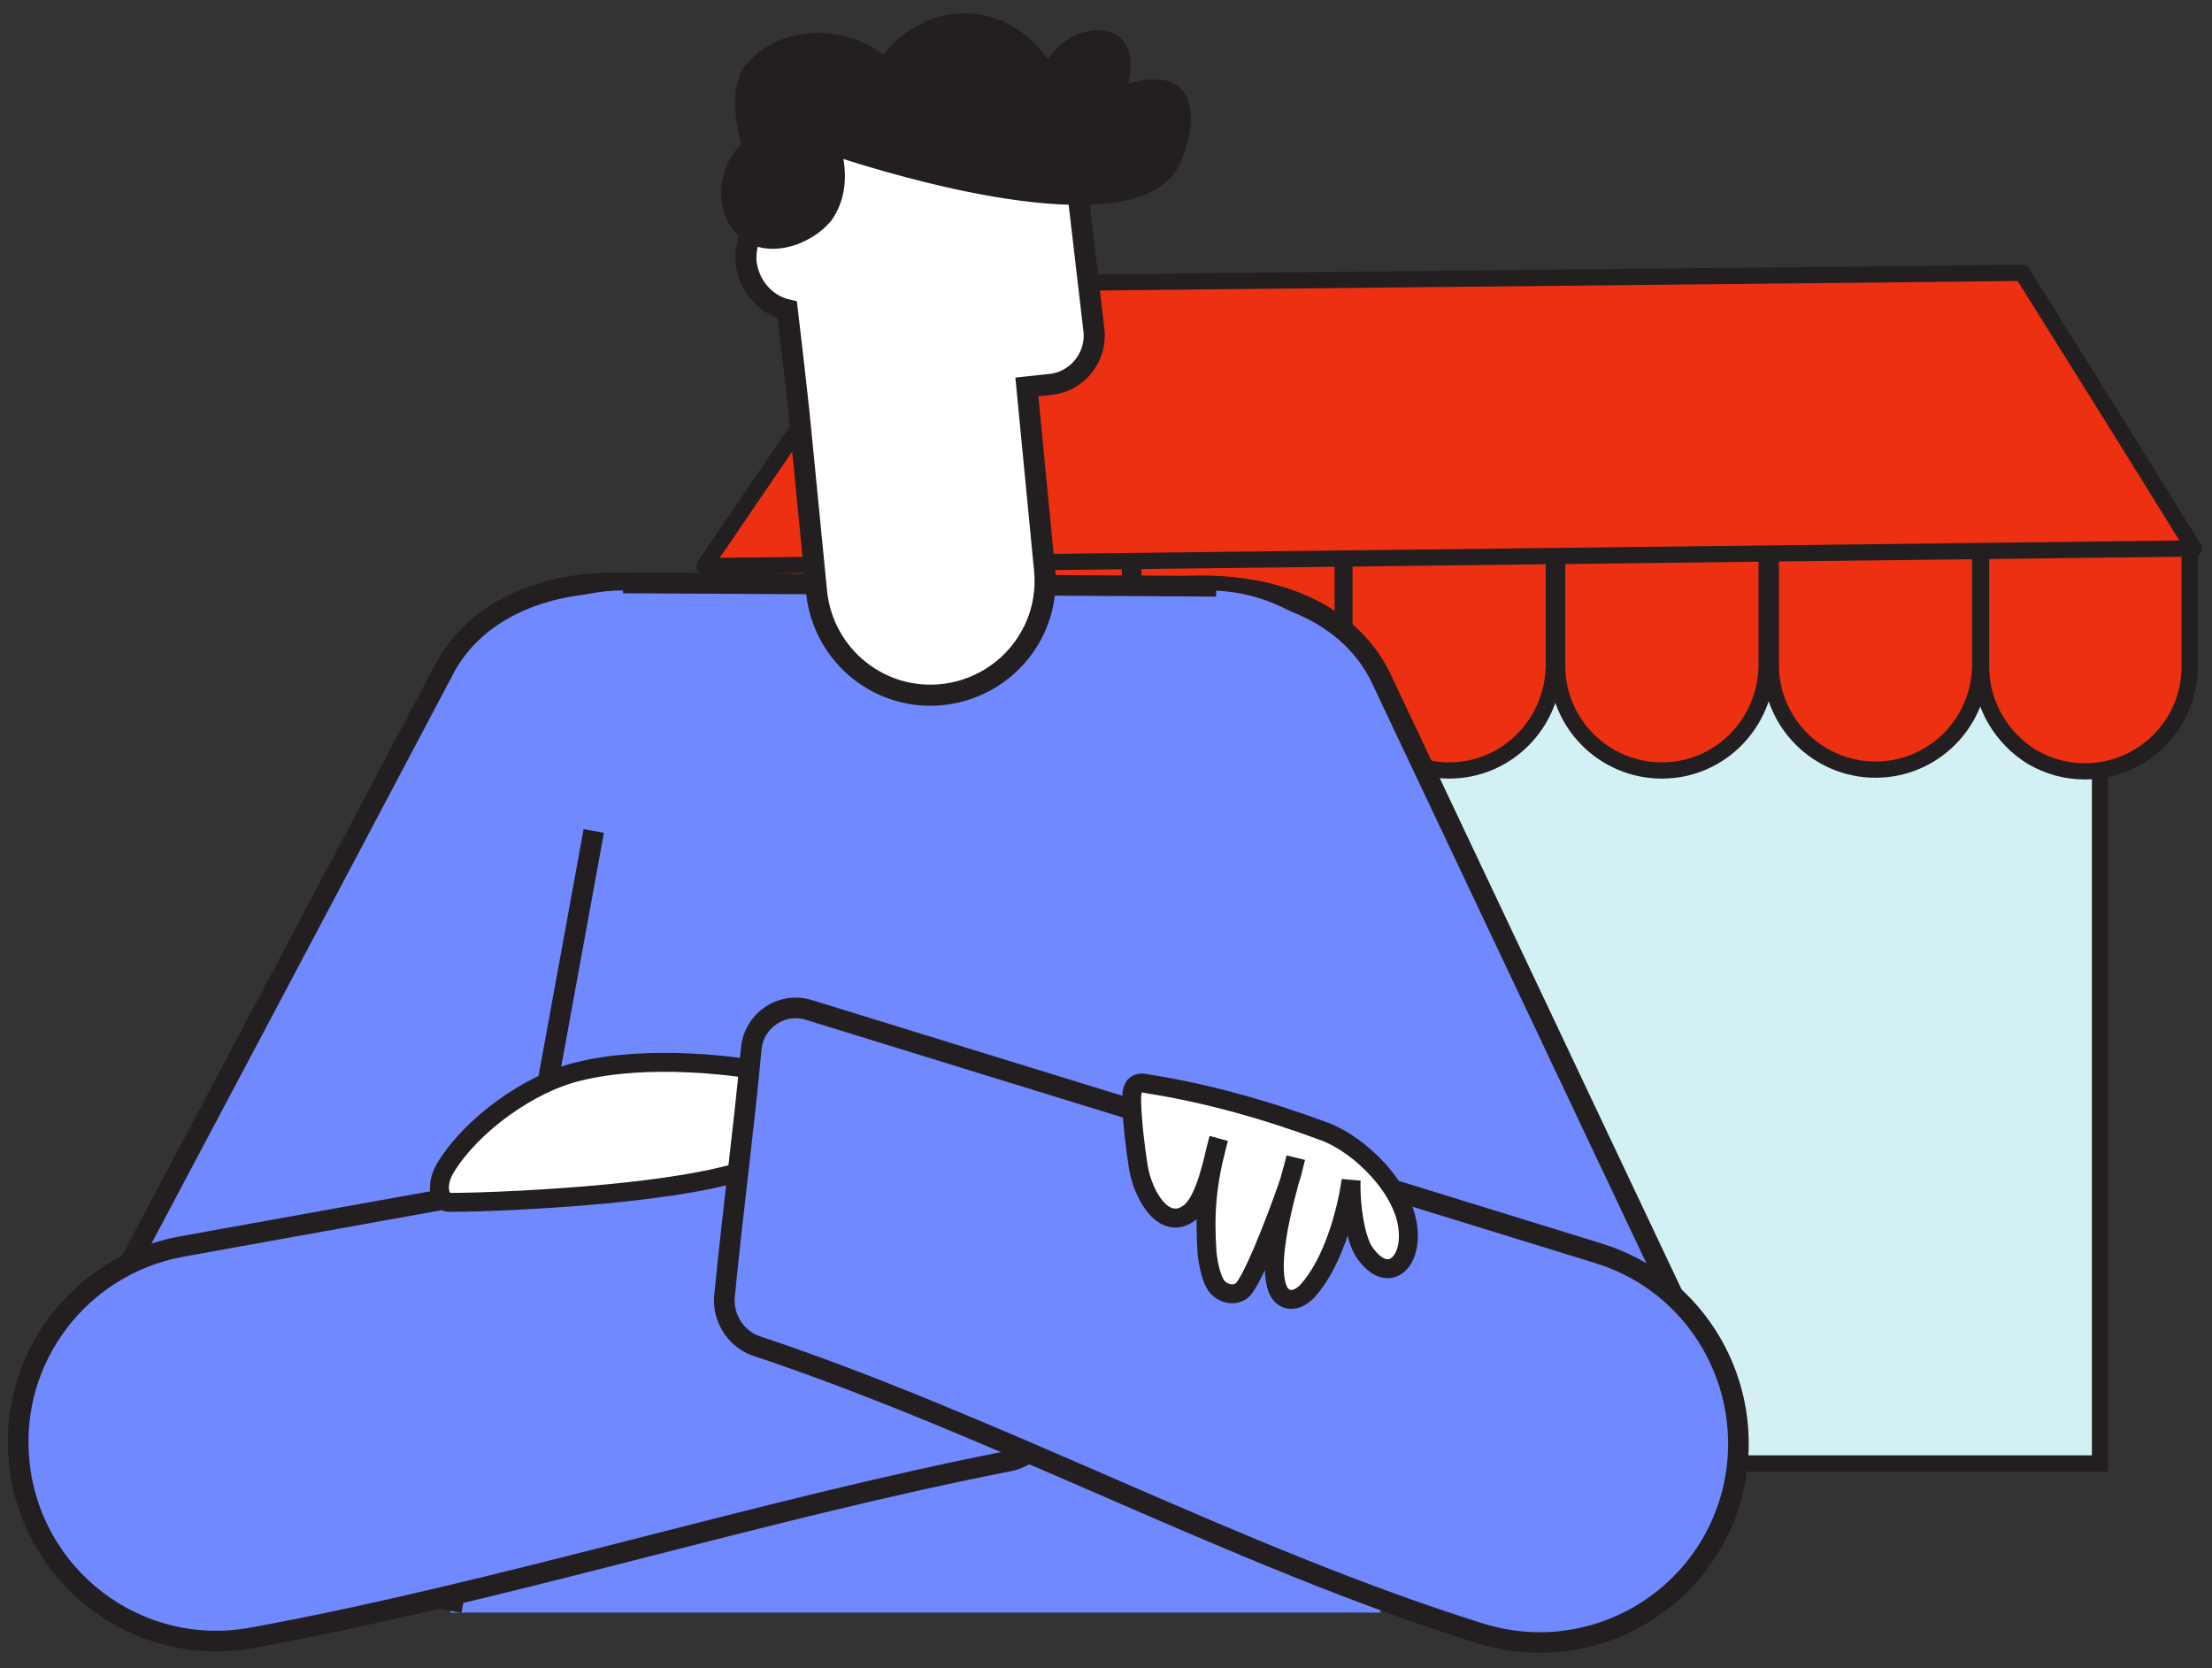 <?xml version="1.0" encoding="UTF-8"?>
<svg xmlns="http://www.w3.org/2000/svg" width="122" height="92" viewBox="0 0 122 92" fill="none">
  <rect x="0" y="0" width="122" height="92" fill="#333333" stroke="none"/>
  <path d="M115.824 24.43H45.685V80.707H115.824V24.43Z" fill="#D3F1F4" stroke="#231F20" stroke-width="0.895" stroke-miterlimit="10"></path>
  <path d="M39.126 30.662V30.846V31.216V36.668C39.126 39.856 41.713 42.444 44.901 42.444C48.089 42.444 50.677 39.856 50.677 36.668V31.077V26.18H42.314" fill="#ED3012"></path>
  <path d="M39.126 30.662V30.846V31.216V36.668C39.126 39.856 41.713 42.444 44.901 42.444C48.089 42.444 50.677 39.856 50.677 36.668V31.077V26.18H42.314" stroke="#231F20" stroke-width="0.895" stroke-miterlimit="10" stroke-linejoin="round"></path>
  <path d="M56.544 42.444C53.356 42.444 50.769 39.856 50.769 36.668V26.18H62.32V36.622C62.32 39.856 59.733 42.444 56.544 42.444Z" fill="#ED3012" stroke="#231F20" stroke-width="0.895" stroke-miterlimit="10" stroke-linejoin="round"></path>
  <path d="M68.281 42.491C65.093 42.491 62.505 39.904 62.505 36.716V26.273H74.056V36.716C74.056 39.904 71.469 42.491 68.281 42.491Z" fill="#ED3012" stroke="#231F20" stroke-width="0.895" stroke-miterlimit="10" stroke-linejoin="round"></path>
  <path d="M79.924 42.491C76.736 42.491 74.148 39.904 74.148 36.716V26.273H85.7V36.716C85.653 39.904 83.112 42.491 79.924 42.491Z" fill="#ED3012" stroke="#231F20" stroke-width="0.895" stroke-miterlimit="10" stroke-linejoin="round"></path>
  <path d="M91.66 42.491C88.472 42.491 85.885 39.904 85.885 36.716V26.273H97.436V36.716C97.389 39.904 94.848 42.491 91.66 42.491Z" fill="#ED3012" stroke="#231F20" stroke-width="0.895" stroke-miterlimit="10" stroke-linejoin="round"></path>
  <path d="M103.442 42.444C100.254 42.444 97.667 39.856 97.667 36.668V26.18H109.218V36.622C109.218 39.856 106.63 42.444 103.442 42.444Z" fill="#ED3012" stroke="#231F20" stroke-width="0.895" stroke-miterlimit="10" stroke-linejoin="round"></path>
  <path d="M118.505 26.273H112.083H109.264V30.386V36.115V36.762C109.264 38.887 110.419 40.736 112.083 41.752C112.961 42.26 113.931 42.538 114.993 42.538C118.182 42.538 120.769 39.95 120.769 36.762V30.293V30.016" fill="#ED3012"></path>
  <path d="M118.505 26.273H112.083H109.264V30.386V36.115V36.762C109.264 38.887 110.419 40.736 112.083 41.752C112.961 42.26 113.931 42.538 114.993 42.538C118.182 42.538 120.769 39.95 120.769 36.762V30.293V30.016" stroke="#231F20" stroke-width="0.895" stroke-miterlimit="10" stroke-linejoin="round"></path>
  <path d="M121 30.248C120.954 30.248 120.861 30.248 120.815 30.248C116.98 30.294 113.145 30.341 109.264 30.387C89.719 30.618 70.175 30.849 50.63 31.08C46.795 31.126 42.96 31.172 39.079 31.218C38.987 31.218 38.941 31.218 38.848 31.218C42.36 26.044 45.917 20.869 49.429 15.694C70.129 15.463 90.828 15.278 111.528 15.047C114.716 20.129 117.858 25.166 121 30.248Z" fill="#ED3012" stroke="#231F20" stroke-width="0.895" stroke-miterlimit="10" stroke-linejoin="round"></path>
  <path d="M77.012 51.781H54.926L76.827 85.372C80.662 91.24 89.21 91.425 93.276 85.695C93.322 85.649 93.368 85.557 93.415 85.511C95.91 81.999 95.863 77.286 93.322 73.821C87.87 66.474 82.464 59.128 77.012 51.781Z" fill="#ED3012" stroke="#231F20" stroke-width="1.04" stroke-miterlimit="10" stroke-linejoin="round"></path>
  <path d="M22.306 51.781C16.854 59.128 11.448 66.474 5.996 73.821C3.455 77.286 3.409 81.999 5.904 85.511C5.95 85.557 5.996 85.649 6.042 85.695C10.108 91.425 18.656 91.24 22.491 85.372L44.392 51.781H22.306Z" fill="#ED3012" stroke="#231F20" stroke-width="1.04" stroke-miterlimit="10" stroke-linejoin="round"></path>
  <path d="M2.391 81.543C5.718 84.038 9.09 86.533 12.417 89.074C13.203 89.675 14.358 89.444 14.82 88.52C24.015 71.285 34.457 51.833 43.559 34.738C35.982 30.579 27.48 31.503 24.569 36.771C17.5 50.17 9.09 65.972 1.929 79.51C1.559 80.157 1.79 81.035 2.391 81.543Z" fill="#7089FF" stroke="#231F20" stroke-width="1.124" stroke-miterlimit="10"></path>
  <path d="M94.384 80.43C91.334 82.509 88.239 84.634 85.189 86.713C84.034 87.499 82.463 87.083 81.909 85.835C73.73 68.74 65.552 51.644 57.42 34.502C65.136 30.713 73.499 31.961 76.133 37.321C82.463 50.72 88.839 64.165 95.169 77.565C95.631 78.628 95.308 79.829 94.384 80.43Z" fill="#7089FF" stroke="#231F20" stroke-width="1.138" stroke-miterlimit="10"></path>
  <path d="M24.892 88.932H76.133V42.081C76.133 36.813 71.882 32.562 66.615 32.562H34.364C29.097 32.562 24.846 36.813 24.846 42.081V88.932H24.892Z" fill="#7089FF"></path>
  <path d="M32.748 45.828L24.893 88.845" stroke="#231F20" stroke-width="1.138" stroke-miterlimit="10"></path>
  <path d="M57.93 77.801C57.976 72.672 57.745 68.56 57.745 63.57C57.745 61.768 56.128 60.428 54.419 60.752C39.633 63.431 24.848 66.065 10.016 68.745C4.425 69.761 0.498 74.89 1.052 80.573C1.653 86.95 7.567 91.478 13.897 90.323C27.573 87.827 41.943 83.253 55.666 80.573C56.96 80.296 57.93 79.141 57.93 77.801Z" fill="#7089FF" stroke="#231F20" stroke-width="1.138" stroke-miterlimit="10"></path>
  <path d="M31.916 59.088C29.19 59.734 26.002 62.045 24.57 64.401C24.2 65.002 24.015 65.972 24.662 66.296C24.893 66.388 42.266 65.972 43.144 63.2C43.745 61.259 45.87 59.873 43.699 59.365C40.603 58.672 35.659 58.163 31.916 59.088Z" fill="white" stroke="#231F20" stroke-width="1.045" stroke-miterlimit="10"></path>
  <path d="M39.956 71.516C40.464 66.341 40.972 62.783 41.434 57.84C41.573 56.269 43.144 55.206 44.669 55.714C59.177 60.196 73.639 64.632 88.147 69.114C93.599 70.777 96.834 76.368 95.632 81.959C94.246 88.242 87.824 91.985 81.678 90.091C68.325 85.932 54.972 78.632 41.619 74.196C40.556 73.78 39.863 72.671 39.956 71.516Z" fill="#7089FF" stroke="#231F20" stroke-width="1.138" stroke-miterlimit="10"></path>
  <path d="M74.518 65.094C74.241 67.034 73.456 69.714 72.116 71.192C71.469 71.885 70.729 71.793 70.452 71.054C69.805 69.252 71.192 65.001 71.469 63.846L71.238 64.77C70.914 65.833 69.343 70.13 68.604 71.054C68.327 71.424 67.68 71.47 67.218 71.054C66.802 70.684 66.617 69.575 66.571 69.067C66.432 66.942 66.525 65.325 67.218 62.783C66.894 63.984 66.525 66.11 65.647 66.849C64.261 67.958 63.059 66.017 62.782 64.354C62.597 63.153 62.459 61.998 62.413 60.796C62.413 60.381 62.413 59.919 62.736 59.78C62.921 59.688 63.106 59.734 63.337 59.78C66.571 60.288 69.852 61.212 73.086 62.414C75.026 63.153 77.475 65.555 77.66 67.82C77.845 69.714 76.505 70.869 75.257 69.067C74.795 68.42 74.472 66.618 74.518 65.094Z" fill="white" stroke="#231F20" stroke-width="1.045" stroke-miterlimit="10"></path>
  <path d="M34.365 32.148L67.078 32.333" stroke="#231F20" stroke-width="1.138" stroke-miterlimit="10"></path>
  <path d="M41.157 14.547C41.018 13.253 41.665 12.098 42.728 11.498L42.127 6.23L58.715 4.336L60.332 18.197C60.517 19.676 59.408 21.062 57.929 21.201L56.636 21.339L57.606 31.366C57.976 34.831 55.48 37.881 52.061 38.296C48.55 38.712 45.408 36.171 45.038 32.659L44.068 22.772L43.791 20.277L43.421 17.088C42.22 16.811 41.342 15.795 41.157 14.547Z" fill="white" stroke="#231F20" stroke-width="1.164" stroke-miterlimit="10"></path>
  <path d="M46.516 8.768C48.826 9.507 62.133 13.666 64.859 9.415C65.552 8.352 66.199 5.811 65.044 4.794C64.166 4.055 62.688 4.471 62.226 4.61C62.503 3.639 62.364 2.577 61.764 2.068C60.886 1.329 58.945 1.56 57.79 3.27C57.559 2.946 56.404 1.237 54.14 0.821C52.153 0.451 50.074 1.283 48.734 2.993C45.962 1.052 42.727 1.699 41.203 3.501C40.51 4.332 40.278 5.719 40.879 7.936C39.354 9.507 39.493 11.91 40.787 13.065C42.265 14.359 44.714 13.573 45.869 12.141C46.886 10.709 46.562 9.045 46.516 8.768Z" fill="#231F20"></path>
</svg>
